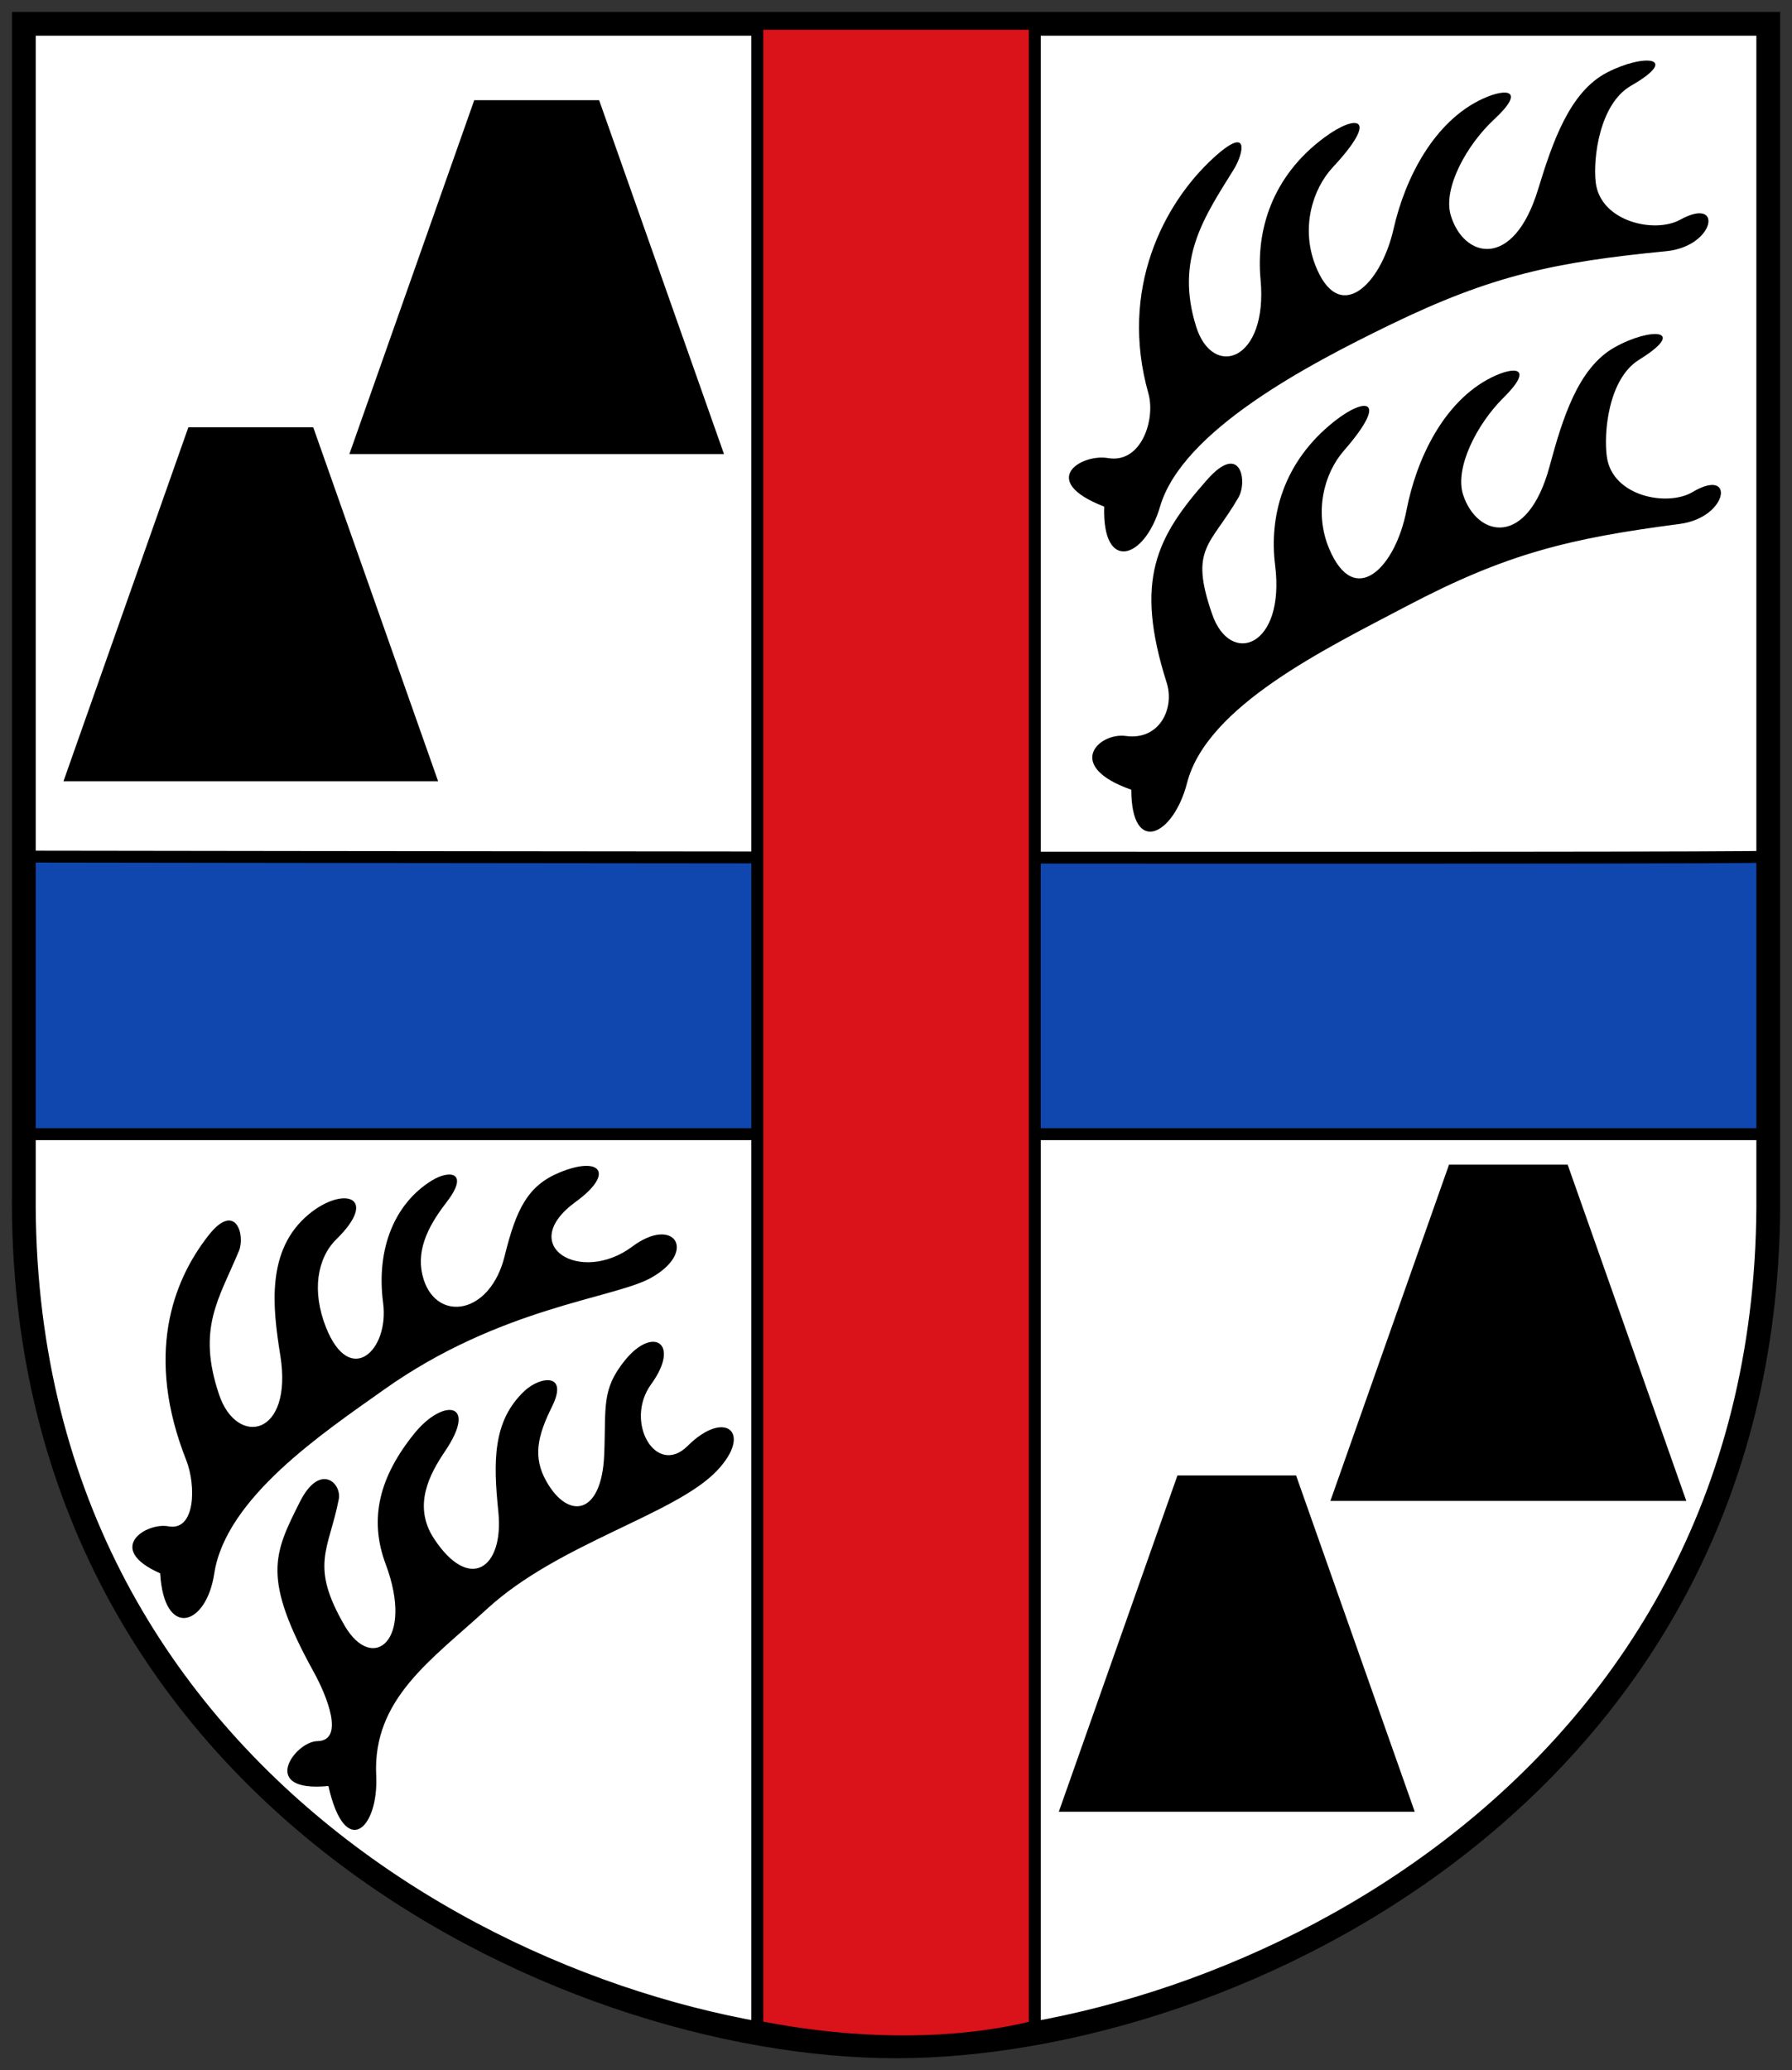 <svg xmlns="http://www.w3.org/2000/svg" height="522" width="452"><rect width="100%" height="100%" fill="#333333" stroke="none"/><defs><clipPath><path d="m 3650 5865 h 582 v 683.67 h -582 v -683.67 z"/></clipPath></defs><path d="m 6 6 h 440 v 295 c 1.228 149.92 -135 215 -220 215 -85 0 -221.23 -65.08 -220 -215 z" fill="#fff" display="block"/><path d="m 278.51 127.75 c -16.816 -6.527 -5.857 -13.397 0.967 -12.24 8.445 1.432 12.02 -9.803 10.185 -16.305 -7.4 -26.21 3.815 -47.822 16.341 -59.32 9.469 -8.691 7.622 -1.075 5.187 2.846 -7.458 12.01 -14.814 22.577 -9.493 39.602 4.165 13.326 18.18 8.787 16.255 -11.88 -1.134 -12.187 2.713 -25.892 16.13 -35.81 8.151 -6.02 13.976 -5.229 2.127 7.501 -5.271 5.663 -8.04 15.353 -4.489 24.609 5.901 15.37 16.536 5.316 19.793 -9.07 2.879 -12.718 10.186 -27.13 22.49 -32.787 6.01 -2.765 10.962 -2.301 2.849 5.225 -6.912 6.413 -12.927 17.342 -10.936 24.12 3.192 10.863 15.783 13.96 22.01 -6.406 3.681 -12.05 7.995 -24.667 17.403 -29.543 9.329 -4.835 18.747 -3.963 6.05 3.339 -7.921 4.554 -9.579 18.212 -8.901 24.279 1.115 9.967 14.857 13.06 21.319 9.493 11 -6.067 8.865 6.726 -3.53 7.938 -28.09 2.748 -43.963 6.081 -69.62 18.547 -20.709 10.06 -52.43 26.669 -58.05 45.875 -3.914 13.365 -14.619 16.628 -14.08 -0.011 z"/><path d="m 88.12 114.51 h 94.5 l -31.5 -89.25 h -31.5 z"/><path d="m 446.01 216 v 70 h -440 v -70 c 0 0 440.39 0.645 440 0 z" fill="#0f47af" stroke="#000" stroke-linejoin="round" stroke-linecap="round" stroke-width="3"/><path d="m 16.01 197 h 94.5 l -31.5 -89.25 h -31.5 z"/><path d="m 335.57 378.47 h 89.77 l -29.925 -84.79 h -29.925 z"/><path d="m 267.07 456.84 h 89.77 l -29.925 -84.79 h -29.925 z"/><path d="m 285.35 199.14 c -17.02 -5.98 -8.222 -14.491 -1.365 -13.555 8.487 1.159 12.342 -6.962 10.297 -13.401 -8.244 -25.956 -2.588 -36.752 10.205 -51.23 8.511 -9.631 10.202 0.485 7.894 4.483 -7.07 12.243 -12.485 12.65 -6.616 29.494 4.593 13.185 18.453 8.195 15.863 -12.399 -1.527 -12.144 1.875 -25.966 14.966 -36.31 7.952 -6.285 13.799 -5.678 2.368 7.428 -5.085 5.83 -7.542 15.604 -3.691 24.741 6.395 15.171 16.7 4.779 19.49 -9.706 2.466 -12.804 9.303 -27.442 21.419 -33.497 5.919 -2.958 10.882 -2.655 3.02 5.13 -6.701 6.633 -12.36 17.75 -10.151 24.458 3.542 10.754 16.227 13.442 21.787 -7.114 3.29 -12.163 7.193 -24.913 16.438 -30.09 9.168 -5.134 18.61 -4.567 6.151 3.142 -7.77 4.808 -8.985 18.512 -8.111 24.554 1.436 9.926 15.271 12.569 21.615 8.799 10.802 -6.42 9.08 6.436 -3.272 8.05 -27.988 3.654 -43.743 7.499 -68.985 20.788 -20.373 10.726 -50.25 25.12 -55.25 44.503 -3.48 13.485 -14.07 18.381 -14.07 1.734 z"/><path d="m 40.4 396.73 c -14.08 -6.216 -3.529 -12.897 2.058 -11.855 6.915 1.29 7 -10.392 4.525 -16.655 -10.428 -26.357 -3.519 -45.08 5.597 -56.689 6.891 -8.776 9.316 -0.024 7.685 3.906 -4.995 12.04 -10.688 19.486 -4.981 36.3 4.466 13.163 18.693 10.511 15.416 -9.975 -1.933 -12.08 -3.674 -26.621 7.251 -35.626 8.727 -7.193 17.784 -4.336 6.896 6.355 -4.877 4.789 -6.242 13.12 -2.608 22.251 6.03 15.165 15.978 5.792 14.397 -6.184 -1.796 -13.602 2.855 -25.06 12.281 -30.875 4.605 -2.839 9.567 -2.059 3.669 5.539 -5.02 6.474 -7.874 12.778 -5.705 19.473 3.478 10.733 16.764 8.856 20.414 -5.997 2.906 -11.825 5.826 -17.758 13.901 -21.07 10.346 -4.239 13.875 0.258 4.04 7.404 -15.255 11.08 1.214 21.03 14.243 11.305 10.662 -7.955 16.601 1.347 4.593 7.958 -9.255 5.095 -38.02 7.383 -67.17 28.08 -15.398 10.933 -39.95 27.29 -42.868 46.45 -2.03 13.328 -12.675 16.424 -13.633 -0.101 z"/><path d="m 82.83 450.36 c -17.767 1.72 -8.469 -11.228 -2.787 -11.316 7.03 -0.109 2.366 -11.508 -0.891 -17.404 -13.13 -23.767 -10.144 -29.738 -3.515 -42.926 5.01 -9.969 10.623 -4.802 9.805 -0.625 -2.506 12.789 -7.427 16.513 1.504 31.862 6.991 12.01 17.621 3.909 10.341 -15.518 -4.293 -11.456 -1.619 -22.07 7.301 -33.06 7.125 -8.782 16.17 -8 7.621 4.638 -3.829 5.662 -8.155 13.677 -2.78 21.906 8.925 13.665 17.726 7.619 16.268 -6.709 -1.289 -12.666 -1.464 -22.919 6.621 -30.485 3.95 -3.697 11.18 -4.633 6.909 3.985 -3.639 7.342 -4.885 12.675 -1.429 18.806 5.54 9.829 13.972 8.593 14.6 -6.688 0.5 -12.167 -0.778 -16.382 5.259 -23.842 7.03 -8.691 14.1 -4.314 6.575 6.081 -6.874 9.491 1.275 23.449 9.208 15.545 9.424 -9.389 16.554 -3.413 7.408 6.235 -10.515 11.09 -39.965 18.281 -57.998 34.852 -13.905 12.778 -28.903 22.651 -27.959 42 0.657 13.466 -7.843 21.406 -12.06 2.664 z"/><g stroke="#000" stroke-linecap="round"><path d="m 6.01 6 h 440 v 295 c 1.228 149.92 -135 215 -220 215 -85 0 -221.23 -65.08 -220 -215 z" fill="none" display="block" stroke-width="6"/><path d="m 191.01 6 h 70 v 505 c -20 5 -45 5 -70 0 0 0 0 -506.02 0 -505 z" fill="#da121a" stroke-linejoin="round" stroke-width="3"/></g></svg>